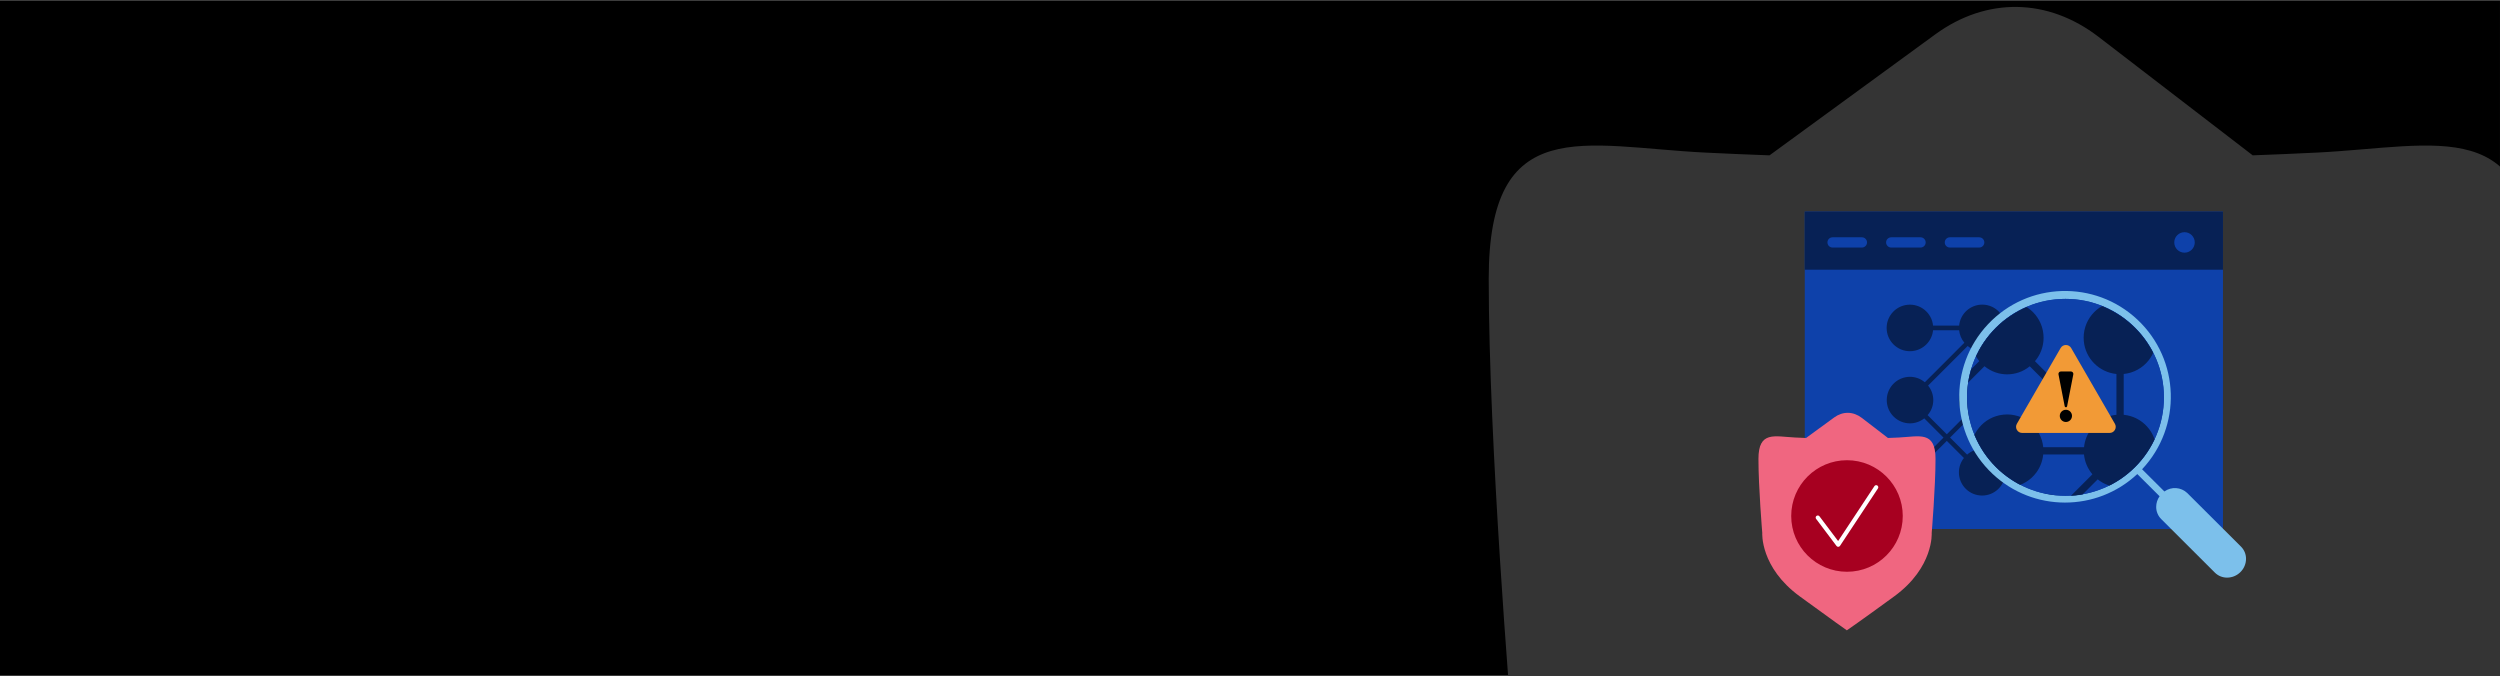 <svg viewBox="0 0 2220 600" xmlns:xlink="http://www.w3.org/1999/xlink" xmlns="http://www.w3.org/2000/svg"><rect x="0" y="0" width="2220" height="600" fill="#808080" stroke="none"/><defs><style>.cls-1{fill:#343434;}.cls-1,.cls-2,.cls-3,.cls-4,.cls-5,.cls-6,.cls-7,.cls-8,.cls-9,.cls-10{stroke-width:0px;}.cls-2{fill:none;}.cls-3{fill:#a70020;}.cls-11{clip-path:url(#clippath-1);}.cls-12{clip-path:url(#clippath-2);}.cls-4{fill:#7cc0eb;}.cls-5{fill:#000;}.cls-6{fill:#f06680;}.cls-7{fill:#0e41aa;}.cls-8{fill:#f29a36;}.cls-9{fill:#fff;}.cls-10{fill:#072155;}</style><clipPath id="clippath-1"><polygon points="2221.279 600.457 -1 600.457 0 .457 2222.279 .457 2221.279 600.457" class="cls-2"></polygon></clipPath><clipPath id="clippath-2"><path d="M1746.72,352.985c0-48.282,39.14-87.422,87.422-87.422s87.422,39.14,87.422,87.422-39.14,87.422-87.422,87.422c-48.259-.056-87.366-39.164-87.422-87.422Z" class="cls-2"></path></clipPath></defs><g id="bg"><rect height="600" width="2220" y=".42" x="-.009" class="cls-5"></rect></g><g id="XC_WAAP"><g class="cls-11"><path d="M2057.398,135.497c-19.103.95-38.176,1.754-57.153,2.452l-.086-.212-136.612-104.986c-45.118-34.673-99.45-35.492-145.081-2.189l-147.134,107.387c-18.977-.698-38.05-1.502-57.153-2.452-107.978-5.37-192.198-36.001-192.198,112.003s20.021,388.01,20.021,388.01c0,0-12.012,180.004,196.202,332.008,179.095,130.745,246.895,178.069,246.895,178.069h0s69.181-47.324,248.276-178.069c208.215-152.004,196.202-332.008,196.202-332.008,0,0,20.021-240.006,20.021-388.01,0-148.004-84.22-117.373-192.198-112.003" class="cls-1"></path></g></g><g id="Illustration_Layer"><rect height="281.834" width="371.358" y="187.924" x="1602.631" class="cls-7"></rect><rect height="51.573" width="371.38" y="187.924" x="1602.609" class="cls-10"></rect><path d="M1627.318,219.819h26.044c2.513,0,4.55-2.037,4.55-4.55s-2.037-4.55-4.55-4.55h-26.044c-2.513,0-4.55,2.037-4.55,4.55s2.037,4.55,4.55,4.55Z" class="cls-7"></path><path d="M1679.405,219.819h26.044c2.513,0,4.55-2.037,4.55-4.55s-2.037-4.55-4.55-4.55h-26.044c-2.513,0-4.55,2.037-4.55,4.55s2.037,4.55,4.55,4.55Z" class="cls-7"></path><path d="M1731.493,219.819h26.044c2.513,0,4.55-2.037,4.55-4.55s-2.037-4.55-4.55-4.55h-26.044c-2.513,0-4.55,2.037-4.55,4.55s2.037,4.55,4.55,4.55Z" class="cls-7"></path><circle r="9.1" cy="215.278" cx="1939.843" class="cls-7"></circle><g id="network-connected-circles"><path d="M1776.347,406.634l35.188-35.188c3.606,2.888,8.083,4.47,12.702,4.489,11.385.026,20.635-9.182,20.661-20.566.024-10.621-8.025-19.522-18.594-20.562v-23.148c11.357-1.141,19.639-11.273,18.497-22.631-1.141-11.357-11.273-19.639-22.631-18.497-11.357,1.141-19.639,11.273-18.497,22.631.983,9.78,8.717,17.514,18.497,18.497v23.148c-4.098.408-7.977,2.043-11.131,4.692l-35.097-35.102c3.14-3.683,4.874-8.359,4.894-13.198.051-11.382-9.136-20.65-20.518-20.701-10.652-.047-19.585,8.031-20.606,18.634h-23.148c-1.141-11.357-11.273-19.639-22.631-18.497-11.357,1.141-19.639,11.273-18.497,22.631,1.141,11.357,11.273,19.639,22.631,18.497,9.78-.983,17.514-8.717,18.497-18.497h23.148c.402,4.074,2.019,7.934,4.642,11.078l-35.11,35.11c-3.674-3.114-8.328-4.832-13.144-4.853-11.414,0-20.667,9.253-20.667,20.667s9.253,20.667,20.667,20.667c4.592-.018,9.045-1.582,12.64-4.439l17.08,17.084-15.666,15.682c-8.364-7.723-21.406-7.203-29.129,1.162-7.723,8.365-7.203,21.406,1.162,29.129,8.364,7.723,21.406,7.203,29.129-1.162,6.646-7.198,7.308-18.079,1.583-26.029l15.856-15.86,15.199,15.195c-2.862,3.594-4.43,8.046-4.452,12.64-.051,11.382,9.136,20.65,20.518,20.701,10.652.047,19.585-8.031,20.606-18.634h23.147c1.141,11.357,11.273,19.639,22.631,18.497,11.357-1.141,19.639-11.273,18.497-22.631-1.141-11.357-11.273-19.639-22.631-18.497-9.78.983-17.514,8.717-18.497,18.497h-23.148c-.381-3.881-1.866-7.572-4.278-10.635ZM1711.728,368.639c6.552-7.462,6.727-18.574.413-26.239l35.159-35.159c7.448,6.149,18.206,6.17,25.677.05l35.168,35.164c-2.464,3.085-3.98,6.818-4.365,10.747h-23.148c-1.12-11.327-11.21-19.602-22.538-18.481-11.327,1.12-19.602,11.21-18.481,22.538.446,4.514,2.369,8.755,5.471,12.064l-16.331,16.336-17.026-17.018ZM1748.181,372.049c9.182,6.633,22.003,4.566,28.636-4.616,2.144-2.967,3.454-6.454,3.795-10.099h23.148c.408,4.147,2.076,8.071,4.778,11.243l-35.06,35.081c-7.65-6.672-19.057-6.65-26.682.05l-15.149-15.129,16.534-16.53Z" class="cls-10"></path></g><path d="M1686.164,388.509c-3.238.161-6.471.297-9.688.416l-.015-.036-23.157-17.796c-7.648-5.877-16.858-6.016-24.593-.371l-24.941,18.203c-3.217-.118-6.45-.255-9.688-.416-18.303-.91-32.58-6.103-32.58,18.986s3.394,65.772,3.394,65.772c0,0-2.036,30.513,33.259,56.279,30.359,22.163,41.851,30.185,41.851,30.185h0s11.727-8.022,42.086-30.185c35.295-25.766,33.259-56.279,33.259-56.279,0,0,3.394-40.684,3.394-65.772,0-25.088-14.276-19.896-32.58-18.986" class="cls-6"></path><circle r="49.525" cy="458.2" cx="1640.123" class="cls-3"></circle><path d="M1632.339,485.583c-.588,0-1.144-.275-1.499-.748l-18.152-24.09c-.623-.828-.458-2.005.37-2.628.83-.616,2.007-.458,2.628.37l16.552,21.968,32.255-48.793c.57-.861,1.726-1.111,2.597-.532.863.572,1.098,1.734.526,2.599l-33.713,51.01c-.335.51-.898.825-1.507.843h-.059Z" class="cls-9"></path><path d="M1942.274,437.805c-5.546-5.296-14.082-5.877-20.294-1.381l-19.8-19.721c35.548-37.798,33.724-97.257-4.075-132.805-37.798-35.548-97.257-33.724-132.805,4.075-35.548,37.798-33.724,97.257,4.075,132.805,36.094,33.945,92.347,34.025,128.537.182l19.8,19.715c-1.956,2.756-3.009,6.05-3.015,9.43-.029,4.048,1.567,7.938,4.431,10.798l47.727,47.63c2.888,2.852,6.794,4.434,10.852,4.395,4.431-.016,8.675-1.79,11.799-4.932,3.163-3.098,4.953-7.335,4.968-11.763.029-4.048-1.567-7.938-4.431-10.798l-47.769-47.63ZM1746.72,352.836c0-48.282,39.14-87.422,87.422-87.422s87.422,39.14,87.422,87.422-39.14,87.422-87.422,87.422c-48.259-.056-87.366-39.164-87.422-87.422Z" class="cls-4"></path><path d="M1746.72,352.836c0-48.282,39.14-87.422,87.422-87.422s87.422,39.14,87.422,87.422-39.14,87.422-87.422,87.422c-48.259-.056-87.366-39.164-87.422-87.422Z" class="cls-7"></path><path d="M1746.72,352.836c0-48.282,39.14-87.422,87.422-87.422s87.422,39.14,87.422,87.422-39.14,87.422-87.422,87.422c-48.259-.056-87.366-39.164-87.422-87.422Z" class="cls-2"></path><g class="cls-12"><g id="network-connected-circles-2"><path d="M1807.685,480.73l55.065-55.065c5.642,4.519,12.648,6.995,19.877,7.025,17.815.041,32.291-14.368,32.332-32.184.038-16.62-12.558-30.549-29.098-32.177v-36.223c17.772-1.786,30.732-17.642,28.946-35.414-1.786-17.772-17.642-30.732-35.414-28.946-17.772,1.786-30.732,17.642-28.946,35.414,1.538,15.304,13.642,27.407,28.946,28.946v36.223c-6.413.639-12.484,3.198-17.419,7.342l-54.923-54.929c4.914-5.763,7.627-13.08,7.659-20.654.079-17.812-14.296-32.315-32.108-32.394-16.669-.074-30.649,12.567-32.246,29.16h-36.223c-1.786-17.772-17.642-30.732-35.414-28.946-17.772,1.786-30.732,17.642-28.946,35.414,1.786,17.772,17.642,30.732,35.414,28.946,15.304-1.538,27.407-13.642,28.946-28.946h36.223c.629,6.376,3.16,12.416,7.264,17.335l-54.942,54.942c-5.749-4.873-13.033-7.562-20.569-7.594-17.862,0-32.342,14.48-32.342,32.342s14.48,32.342,32.342,32.342c7.187-.028,14.154-2.475,19.78-6.947l26.727,26.734-24.515,24.541c-13.089-12.086-33.498-11.272-45.583,1.818-12.086,13.089-11.272,33.498,1.818,45.583,13.089,12.086,33.498,11.272,45.583-1.818,10.4-11.264,11.435-28.291,2.477-40.732l24.813-24.819,23.784,23.778c-4.479,5.623-6.933,12.591-6.966,19.78-.079,17.812,14.296,32.315,32.108,32.394,16.669.074,30.649-12.567,32.246-29.16h36.223c1.786,17.772,17.642,30.732,35.414,28.946,17.772-1.786,30.732-17.642,28.946-35.414-1.786-17.772-17.642-30.732-35.414-28.946-15.304,1.538-27.407,13.642-28.946,28.946h-36.223c-.596-6.073-2.919-11.849-6.695-16.643ZM1706.565,421.273c10.252-11.678,10.526-29.066.647-41.061l55.02-55.02c11.655,9.623,28.489,9.655,40.182.078l55.033,55.026c-3.856,4.827-6.228,10.669-6.831,16.818h-36.223c-1.753-17.725-17.543-30.674-35.268-28.921-17.725,1.753-30.674,17.543-28.921,35.268.698,7.064,3.708,13.7,8.562,18.879l-25.557,25.563-26.643-26.63ZM1763.61,426.609c14.369,10.38,34.432,7.146,44.812-7.223,3.354-4.644,5.405-10.1,5.939-15.804h36.223c.639,6.49,3.248,12.63,7.477,17.594l-54.865,54.897c-11.971-10.44-29.821-10.407-41.753.078l-23.707-23.674,25.874-25.867Z" class="cls-10"></path></g></g><path d="M1878.04,381.744c-.978,1.694-2.731,2.707-4.689,2.707h-77.671c-1.956,0-3.709-1.013-4.689-2.707-.978-1.694-.978-3.718,0-5.412l38.838-67.266c.978-1.694,2.731-2.707,4.687-2.707s3.709,1.013,4.687,2.707l38.836,67.266c.978,1.694.978,3.718,0,5.412h.002Z" class="cls-8"></path><circle r="5.422" cy="369.302" cx="1834.515" class="cls-5"></circle><path d="M1838.977,329.868h-8.923c-.649,0-1.258.288-1.67.787-.412.501-.577,1.152-.451,1.787l5.52,28.351c.1.508.544.876,1.065.876s.965-.369,1.065-.876l5.52-28.351c.126-.636-.041-1.286-.451-1.787-.412-.499-1.022-.787-1.67-.787h-.004Z" class="cls-5"></path></g></svg>
